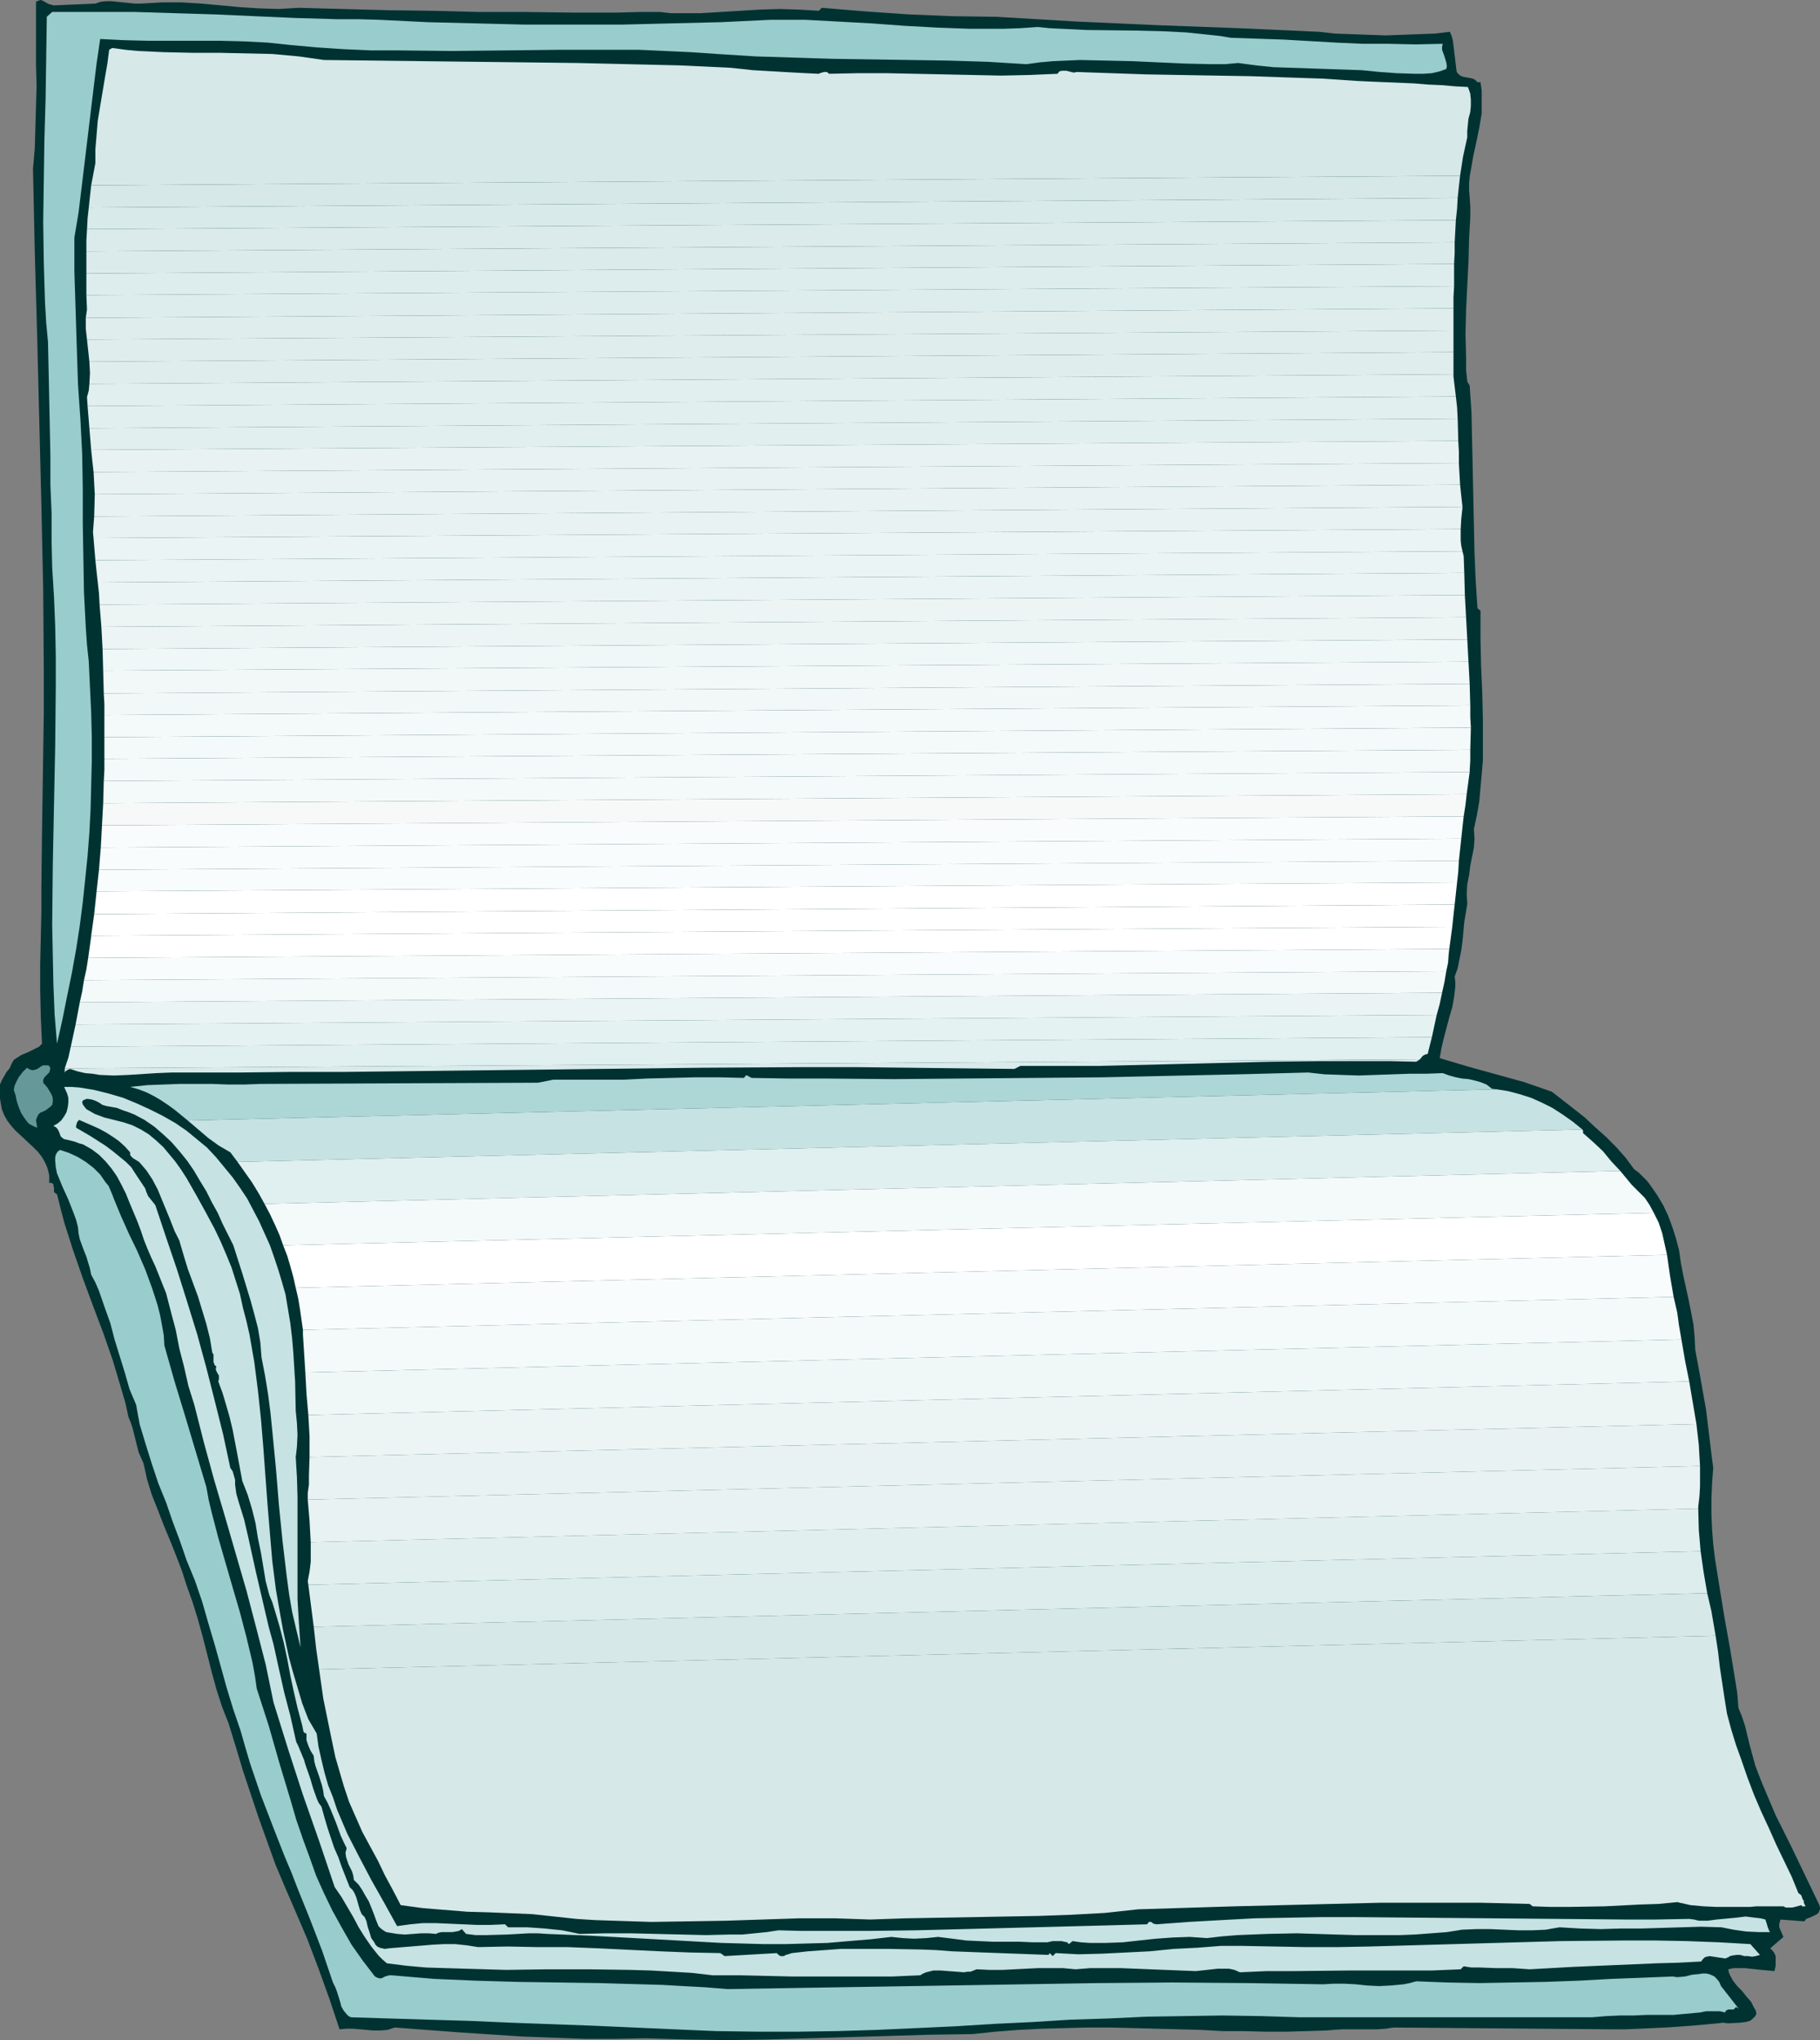 <?xml version="1.0" encoding="UTF-8" standalone="no"?>
<svg
   version="1.0"
   width="129.724mm"
   height="145.4mm"
   id="svg62"
   sodipodi:docname="Book Frame 1.wmf"
   xmlns:inkscape="http://www.inkscape.org/namespaces/inkscape"
   xmlns:sodipodi="http://sodipodi.sourceforge.net/DTD/sodipodi-0.dtd"
   xmlns="http://www.w3.org/2000/svg"
   xmlns:svg="http://www.w3.org/2000/svg">
  <rect width="100%" height="100%" fill="#808080" stroke="none"/>
  <sodipodi:namedview
     id="namedview62"
     pagecolor="#ffffff"
     bordercolor="#000000"
     borderopacity="0.25"
     inkscape:showpageshadow="2"
     inkscape:pageopacity="0.0"
     inkscape:pagecheckerboard="0"
     inkscape:deskcolor="#d1d1d1"
     inkscape:document-units="mm" />
  <defs
     id="defs1">
    <pattern
       id="WMFhbasepattern"
       patternUnits="userSpaceOnUse"
       width="6"
       height="6"
       x="0"
       y="0" />
  </defs>
  <path
     style="fill:#003232;fill-opacity:1;fill-rule:evenodd;stroke:none"
     d="m 25.694,0.969 1.454,-0.485 1.454,-0.162 h 1.454 l 1.454,0.162 1.616,0.162 1.616,0.162 1.616,0.162 h 1.616 L 40.723,0.808 43.632,0.646 h 2.747 2.586 l 5.333,0.323 5.333,0.485 5.171,0.485 5.171,0.323 5.171,0.162 2.586,-0.162 2.747,-0.162 5.818,0.162 5.979,0.162 12.12,0.323 12.282,0.162 12.605,0.323 h 12.443 l 12.443,0.162 h 11.958 l 5.979,-0.162 h 5.818 l 2.747,0.323 h 2.747 5.333 l 5.333,-0.323 10.666,-0.646 5.333,-0.162 5.171,0.162 2.747,0.162 2.586,0.162 0.808,-0.808 11.635,0.969 11.797,0.808 11.797,0.485 11.797,0.162 21.816,1.293 21.654,0.969 21.816,0.808 21.654,0.969 4.202,0.485 4.525,0.162 4.525,0.162 4.686,0.162 4.525,-0.162 4.363,-0.162 4.363,-0.162 4.04,-0.485 0.485,1.131 0.323,1.293 0.323,2.585 0.323,2.747 0.323,2.747 0.162,0.485 0.323,0.323 0.485,0.485 0.808,0.323 1.778,0.323 0.808,0.162 0.646,0.323 0.323,0.323 0.323,0.323 h 0.808 l 0.323,2.262 v 2.101 2.101 1.939 l -0.646,3.878 -0.808,3.878 -0.808,3.716 -0.646,3.716 -0.323,1.777 -0.162,1.939 v 1.777 l 0.162,1.939 0.162,2.585 v 2.747 l -0.162,2.747 -0.162,3.07 -0.162,6.14 -0.323,6.302 -0.323,6.625 -0.162,6.625 0.162,6.463 v 3.232 l 0.323,3.07 0.646,1.131 0.485,7.271 0.162,7.433 0.323,15.027 0.323,15.189 0.323,7.594 0.485,7.433 0.808,0.646 v 7.594 l 0.162,7.271 0.162,3.716 0.162,3.716 0.162,7.271 v 7.271 3.555 l -0.323,3.716 -0.323,3.555 -0.323,3.716 -0.646,3.716 -0.808,3.716 0.162,2.585 -0.162,2.424 -0.97,4.848 -0.323,2.585 -0.485,2.424 -0.162,2.585 0.162,2.747 -0.808,4.847 -0.485,5.171 -0.323,2.424 -0.485,2.424 -0.485,2.424 -0.808,2.262 0.162,1.454 v 1.293 l -0.323,2.747 -0.485,2.747 -0.808,2.747 -1.454,5.494 -0.646,2.747 -0.485,2.747 7.595,2.262 7.595,2.101 7.595,2.101 3.717,1.293 3.717,1.293 5.818,4.524 3.07,2.424 2.747,2.585 2.909,2.585 2.747,2.747 2.586,2.909 2.262,3.07 1.293,0.97 1.131,1.131 1.131,1.131 0.97,1.293 1.778,2.585 1.616,2.747 1.293,2.747 1.131,3.07 0.97,3.07 0.808,3.07 0.485,3.393 0.646,3.393 1.454,6.625 0.646,3.232 0.646,3.393 0.323,3.393 0.162,3.393 1.454,7.918 1.454,8.241 0.97,7.918 0.485,4.04 0.485,3.716 -0.323,4.201 -0.162,4.201 v 4.04 l 0.162,4.04 0.323,4.04 0.485,4.04 1.293,8.079 1.293,7.918 1.454,8.079 1.293,7.918 0.646,4.04 0.323,4.04 0.97,2.424 0.808,2.424 1.293,5.332 1.454,5.332 0.97,2.585 0.97,2.424 1.778,4.201 1.778,4.201 4.04,8.079 3.878,8.079 3.878,8.079 0.162,0.646 v 0.485 l -0.162,0.323 -0.162,0.485 -0.485,0.485 -0.646,0.323 -0.646,0.323 -0.808,0.323 -0.808,0.323 -0.485,0.646 -6.464,-0.485 -0.162,0.646 -0.162,0.646 v 0.646 l 0.162,0.485 0.485,1.131 0.485,1.131 -3.555,3.07 0.646,0.646 0.485,0.646 0.323,0.808 v 0.808 1.777 l -0.162,0.808 -0.162,0.646 -3.394,-0.323 -3.07,-0.323 -1.454,-0.162 h -1.454 -1.616 l -1.454,0.323 0.162,0.808 0.323,0.808 0.808,1.454 1.131,1.454 1.293,1.293 1.131,1.454 1.293,1.454 0.808,1.616 0.485,0.808 0.162,0.808 -0.323,0.646 -0.485,0.485 -0.485,0.485 -0.485,0.323 -1.293,0.323 -1.454,0.162 -3.07,0.162 -1.454,-0.162 -1.293,0.162 -7.11,0.646 -6.949,0.485 -7.11,0.323 -3.717,0.162 h -3.717 l -58.822,-0.485 -2.101,0.323 -2.262,0.162 h -9.534 l -2.262,0.162 -1.939,0.162 -5.333,0.162 -5.494,0.162 h -5.656 l -5.656,-0.162 h -5.818 l -5.818,-0.323 -11.958,-0.323 -12.282,-0.323 h -6.141 l -6.302,0.162 -6.141,0.162 -6.302,0.323 -6.302,0.485 -6.141,0.646 -11.15,0.162 -10.989,0.323 -21.978,0.646 -11.15,0.323 -10.989,0.162 -10.827,-0.162 -10.989,-0.323 -8.08,0.162 h -8.242 l -8.403,-0.323 -8.565,-0.323 -17.13,-1.131 -17.13,-1.293 -1.939,0.646 -1.939,0.162 h -1.778 l -1.939,-0.162 -3.555,-0.323 h -1.939 l -1.778,0.162 -2.747,-8.241 -2.909,-8.079 -3.07,-8.079 -3.394,-7.918 -2.586,-5.979 -2.586,-6.14 -2.262,-6.302 -2.262,-6.302 -4.202,-12.603 -1.939,-6.463 -1.939,-6.302 -1.778,-4.524 -1.454,-4.524 -1.293,-4.686 -2.424,-9.533 -1.293,-4.686 -1.454,-4.686 -1.616,-4.524 -1.293,-4.04 -1.616,-4.201 -1.616,-4.04 -1.616,-3.878 -1.616,-4.201 -1.616,-4.04 -1.293,-4.201 -0.485,-2.262 -0.485,-2.101 -0.646,-1.454 -0.646,-1.454 -0.808,-3.232 -0.808,-3.232 -0.485,-1.454 -0.646,-1.616 -0.808,-3.716 -1.131,-3.878 -2.262,-7.594 -2.586,-7.433 -2.747,-7.271 -2.747,-7.433 -2.586,-7.433 -2.424,-7.594 -0.97,-3.716 -0.97,-3.878 -0.485,-0.323 -0.323,-0.323 v -1.131 l -0.162,-0.485 v -0.485 l -0.485,-0.323 h -0.162 -0.485 v -1.131 -0.97 l -0.485,-1.939 -0.646,-1.454 -0.808,-1.454 L 10.181,310.24 9.05,309.109 4.04,304.423 2.909,303.13 1.939,301.837 1.131,300.383 0.485,298.767 0.162,296.99 0,295.859 v -0.97 -0.808 -0.646 -1.293 l 0.485,-1.131 0.646,-1.131 0.646,-1.131 0.808,-0.97 0.485,-1.131 0.646,-1.131 0.97,-0.646 0.97,-0.646 1.939,-0.808 1.939,-0.97 0.97,-0.485 0.808,-0.808 -0.323,-7.271 -0.162,-7.11 v -7.11 l 0.162,-7.11 0.162,-6.948 v -6.948 l 0.162,-14.058 0.162,-10.826 0.323,-21.814 V 180.973 L 11.635,158.675 11.15,136.053 10.019,90.81 9.373,68.027 8.888,45.566 9.373,39.911 9.534,34.256 9.696,28.6 9.858,23.106 9.696,17.451 V 11.796 0.485 L 10.342,0.162 10.989,0 l 0.485,0.162 1.131,0.646 0.646,0.323 0.646,0.162 0.485,0.162 z"
     id="path1" />
  <path
     style="fill:#99cccc;fill-opacity:1;fill-rule:evenodd;stroke:none"
     d="m 102.131,5.332 13.09,0.646 13.09,0.323 12.928,0.323 h 13.09 13.251 L 180.669,6.302 194.081,5.979 207.656,5.332 h 4.525 4.686 l 9.05,0.485 8.888,0.485 8.726,0.646 8.888,0.485 8.888,0.323 h 4.525 4.525 l 4.525,-0.162 4.686,-0.323 3.232,0.323 3.232,0.162 6.626,0.323 13.574,0.162 6.626,0.162 6.626,0.323 3.07,0.323 3.07,0.323 3.07,0.323 2.909,0.485 14.221,0.485 14.059,0.808 7.11,0.323 h 7.11 l 7.272,0.162 7.272,-0.162 -0.162,0.808 v 0.808 l 0.646,1.777 0.485,1.616 0.162,0.969 -0.162,0.808 -1.778,0.646 -2.101,0.485 -2.262,0.162 h -2.424 l -4.848,-0.162 -2.262,-0.162 -2.262,-0.162 -4.848,-0.485 -4.686,-0.162 -9.534,-0.323 -9.534,-0.323 -4.686,-0.485 -4.848,-0.646 -3.555,0.323 h -3.555 l -7.11,-0.162 -14.221,-0.646 -7.11,-0.162 -7.11,-0.162 -3.555,0.162 -3.717,0.162 -3.555,0.323 -3.555,0.485 -10.504,-0.646 -10.504,-0.323 -20.846,-0.323 -10.504,-0.162 -10.342,-0.323 -10.342,-0.323 -10.181,-0.646 -7.11,-0.485 -6.949,-0.323 -7.11,-0.323 h -6.949 -14.382 l -14.382,0.162 -14.544,0.162 -14.544,-0.162 h -7.272 L 92.597,13.25 85.325,12.765 78.214,12.119 72.074,11.472 65.771,11.149 59.469,10.988 H 40.077 l -6.626,-0.162 -6.464,-0.323 -0.97,6.625 -0.808,6.625 -1.616,13.411 -1.616,13.411 -0.808,6.625 -1.131,6.786 v 4.524 4.686 l 0.162,5.009 0.162,5.009 0.323,10.341 0.162,5.009 0.162,4.848 0.323,4.848 0.323,4.524 0.485,9.533 0.162,9.372 v 9.372 l 0.162,9.372 0.162,9.21 0.485,9.372 0.323,4.686 0.485,4.524 0.323,6.948 0.323,6.787 0.162,6.625 v 6.463 l -0.162,6.463 -0.162,6.463 -0.323,6.302 -0.485,6.302 -0.646,6.302 -0.646,6.14 -0.808,6.302 -0.97,6.302 -1.131,6.302 -1.293,6.302 -1.293,6.463 -1.454,6.463 -0.646,-7.918 -0.323,-8.079 -0.162,-7.918 -0.162,-8.079 0.162,-16.158 0.646,-32.155 0.162,-15.997 v -8.079 l -0.162,-8.079 -0.323,-7.918 -0.485,-7.918 -0.162,-7.11 v -7.433 l -0.323,-7.756 v -7.756 l -0.323,-15.674 -0.162,-7.594 -0.162,-7.433 -0.485,-5.171 -0.323,-5.494 -0.323,-10.664 -0.162,-10.988 0.162,-10.988 0.162,-11.149 0.323,-10.988 0.162,-11.149 0.162,-10.988 1.454,-1.293 h 5.818 5.494 10.989 L 47.187,3.555 57.853,3.878 68.68,4.363 79.669,4.847 90.819,5.171 h 5.656 z"
     id="path2" />
  <path
     style="fill:#d8eaea;fill-opacity:1;fill-rule:evenodd;stroke:none"
     d="m 17.291,288.911 0.162,-0.485 v -0.323 -0.323 l 365.054,-2.424 -0.485,0.323 -0.485,0.323 -6.787,-0.162 h -6.626 -13.09 l -12.928,0.162 -13.09,0.323 -13.09,0.323 -13.251,0.323 -6.787,0.162 h -6.949 -14.059 l -1.616,0.808 -14.382,-0.162 -14.059,-0.162 -14.059,-0.162 h -13.898 l -27.634,0.162 -54.944,0.646 -27.634,0.323 -14.059,0.162 H 78.538 l -14.221,0.162 H 49.934 46.056 l -3.878,0.162 -7.595,0.485 -3.878,0.162 -3.878,-0.162 -1.939,-0.323 -1.939,-0.162 -2.101,-0.485 -1.939,-0.646 -0.485,0.162 -0.323,0.162 -0.485,0.323 z"
     id="path3" />
  <path
     style="fill:#e0efef;fill-opacity:1;fill-rule:evenodd;stroke:none"
     d="m 382.507,285.356 -365.054,2.424 0.97,-2.909 0.646,-2.909 366.67,-2.585 -1.131,4.524 -0.646,0.162 -0.646,0.323 z"
     id="path4" />
  <path
     style="fill:#e5f2f2;fill-opacity:1;fill-rule:evenodd;stroke:none"
     d="m 385.739,279.377 -366.67,2.585 1.293,-5.979 366.67,-2.585 z"
     id="path5" />
  <path
     style="fill:#eaf4f4;fill-opacity:1;fill-rule:evenodd;stroke:none"
     d="m 387.032,273.399 -366.67,2.585 1.131,-5.979 366.993,-2.585 -0.646,3.07 z"
     id="path6" />
  <path
     style="fill:#f4f9f9;fill-opacity:1;fill-rule:evenodd;stroke:none"
     d="m 388.486,267.42 -366.993,2.585 0.646,-2.909 0.485,-3.07 366.993,-2.424 -0.485,2.909 z"
     id="path7" />
  <path
     style="fill:#f9fcfc;fill-opacity:1;fill-rule:evenodd;stroke:none"
     d="m 389.617,261.603 -366.993,2.424 0.646,-2.909 0.485,-3.07 366.67,-2.424 -0.162,1.454 -0.162,2.262 z"
     id="path8" />
  <path
     style="fill:#ffffff;fill-opacity:1;fill-rule:evenodd;stroke:none"
     d="m 390.425,255.625 -366.67,2.424 0.808,-5.817 v -0.162 l 366.67,-2.424 z"
     id="path9" />
  <path
     style="fill:#ffffff;fill-opacity:1;fill-rule:evenodd;stroke:none"
     d="m 391.233,249.646 -366.67,2.424 0.808,-5.817 366.508,-2.585 -0.162,1.454 -0.162,1.454 z"
     id="path10" />
  <path
     style="fill:#ffffff;fill-opacity:1;fill-rule:evenodd;stroke:none"
     d="m 391.88,243.668 -366.508,2.585 0.323,-3.07 0.323,-3.07 366.508,-2.424 v 0 z"
     id="path11" />
  <path
     style="fill:#f9fcfc;fill-opacity:1;fill-rule:evenodd;stroke:none"
     d="m 392.526,237.689 -366.508,2.424 0.323,-2.909 0.323,-2.909 366.347,-2.424 -0.162,2.909 z"
     id="path12" />
  <path
     style="fill:#f9fcfc;fill-opacity:1;fill-rule:evenodd;stroke:none"
     d="m 393.011,231.872 -366.347,2.424 0.485,-5.979 366.508,-2.424 z"
     id="path13" />
  <path
     style="fill:#f9fcfc;fill-opacity:1;fill-rule:evenodd;stroke:none"
     d="m 393.657,225.893 -366.508,2.424 0.162,-2.909 0.162,-3.07 366.832,-2.424 -0.323,2.909 z"
     id="path14" />
  <path
     style="fill:#f7f9f9;fill-opacity:1;fill-rule:evenodd;stroke:none"
     d="m 394.304,219.915 -366.832,2.424 0.162,-2.908 0.162,-3.07 367.316,-2.424 -0.323,2.908 z"
     id="path15" />
  <path
     style="fill:#f4f9f9;fill-opacity:1;fill-rule:evenodd;stroke:none"
     d="m 395.112,213.936 -367.316,2.424 0.162,-5.979 367.963,-2.424 z"
     id="path16" />
  <path
     style="fill:#f4f9f9;fill-opacity:1;fill-rule:evenodd;stroke:none"
     d="m 395.92,207.958 -367.963,2.424 0.162,-2.908 v -3.07 l 367.963,-2.424 v 2.908 l -0.162,2.747 z"
     id="path17" />
  <path
     style="fill:#f4f9f9;fill-opacity:1;fill-rule:evenodd;stroke:none"
     d="m 396.081,201.979 -367.963,2.424 v -5.817 l 368.124,-2.585 z"
     id="path18" />
  <path
     style="fill:#f4f9f9;fill-opacity:1;fill-rule:evenodd;stroke:none"
     d="m 396.243,196 -368.124,2.585 v -3.07 -2.909 l 367.963,-2.585 v 3.07 z"
     id="path19" />
  <path
     style="fill:#f2f7f7;fill-opacity:1;fill-rule:evenodd;stroke:none"
     d="m 396.081,190.022 -367.963,2.585 v -2.909 l -0.162,-2.909 367.963,-2.585 z"
     id="path20" />
  <path
     style="fill:#f2f7f7;fill-opacity:1;fill-rule:evenodd;stroke:none"
     d="m 395.92,184.205 -367.963,2.585 -0.162,-6.14 367.801,-2.424 0.162,2.909 z"
     id="path21" />
  <path
     style="fill:#eff7f7;fill-opacity:1;fill-rule:evenodd;stroke:none"
     d="m 395.596,178.226 -367.801,2.424 -0.162,-5.817 v 0 l 367.64,-2.585 z"
     id="path22" />
  <path
     style="fill:#edf4f4;fill-opacity:1;fill-rule:evenodd;stroke:none"
     d="m 395.273,172.248 -367.64,2.585 v 0 l -0.323,-5.979 367.64,-2.585 z"
     id="path23" />
  <path
     style="fill:#edf4f4;fill-opacity:1;fill-rule:evenodd;stroke:none"
     d="m 394.95,166.269 -367.64,2.585 -0.485,-5.979 367.801,-2.585 z"
     id="path24" />
  <path
     style="fill:#eaf4f4;fill-opacity:1;fill-rule:evenodd;stroke:none"
     d="m 394.627,160.291 -367.801,2.585 -0.162,-3.07 -0.323,-2.908 368.124,-2.585 z"
     id="path25" />
  <path
     style="fill:#eaf4f4;fill-opacity:1;fill-rule:evenodd;stroke:none"
     d="m 394.465,154.312 -368.124,2.585 -0.323,-2.909 -0.323,-3.07 368.286,-2.424 0.323,1.293 z"
     id="path26" />
  <path
     style="fill:#eaf4f4;fill-opacity:1;fill-rule:evenodd;stroke:none"
     d="m 393.98,148.495 -368.286,2.424 -0.485,-5.817 v -0.162 l 368.286,-2.424 v 3.07 l 0.162,1.454 z"
     id="path27" />
  <path
     style="fill:#e8f2f2;fill-opacity:1;fill-rule:evenodd;stroke:none"
     d="m 393.496,142.516 -368.286,2.424 v 0.162 l -0.162,-1.777 0.162,-2.101 0.162,-2.101 368.609,-2.585 v 0.162 l -0.323,3.07 z"
     id="path28" />
  <path
     style="fill:#e8f2f2;fill-opacity:1;fill-rule:evenodd;stroke:none"
     d="m 393.98,136.538 -368.609,2.585 0.162,-5.979 367.801,-2.585 0.323,3.07 z"
     id="path29" />
  <path
     style="fill:#e8f2f2;fill-opacity:1;fill-rule:evenodd;stroke:none"
     d="m 393.334,130.559 -367.801,2.585 -0.162,-2.909 -0.162,-3.07 367.801,-2.424 0.162,2.909 z"
     id="path30" />
  <path
     style="fill:#e8f2f2;fill-opacity:1;fill-rule:evenodd;stroke:none"
     d="m 393.011,124.742 -367.801,2.424 -0.323,-2.909 -0.323,-3.07 368.286,-2.424 0.162,2.909 z"
     id="path31" />
  <path
     style="fill:#e2efef;fill-opacity:1;fill-rule:evenodd;stroke:none"
     d="M 392.849,118.764 24.563,121.187 24.078,115.37 392.688,112.785 Z"
     id="path32" />
  <path
     style="fill:#e2efef;fill-opacity:1;fill-rule:evenodd;stroke:none"
     d="m 392.688,112.785 -368.609,2.585 -0.485,-5.979 368.609,-2.585 0.323,2.908 z"
     id="path33" />
  <path
     style="fill:#e2efef;fill-opacity:1;fill-rule:evenodd;stroke:none"
     d="m 392.203,106.807 -368.609,2.585 -0.162,-2.424 0.485,-1.777 0.162,-1.777 367.478,-2.585 v 0.646 z"
     id="path34" />
  <path
     style="fill:#e0eded;fill-opacity:1;fill-rule:evenodd;stroke:none"
     d="m 391.556,100.828 -367.478,2.585 0.162,-2.909 -0.162,-3.07 367.478,-2.585 v 3.07 z"
     id="path35" />
  <path
     style="fill:#e0eded;fill-opacity:1;fill-rule:evenodd;stroke:none"
     d="m 391.556,94.849 -367.478,2.585 -0.646,-5.979 368.124,-2.424 v 2.908 z"
     id="path36" />
  <path
     style="fill:#e0eded;fill-opacity:1;fill-rule:evenodd;stroke:none"
     d="M 391.556,89.032 23.432,91.456 23.109,88.548 V 87.093 85.639 L 391.556,83.054 Z"
     id="path37" />
  <path
     style="fill:#ddeded;fill-opacity:1;fill-rule:evenodd;stroke:none"
     d="m 391.556,83.054 -368.448,2.585 0.323,-2.262 -0.162,-3.878 368.448,-2.424 -0.162,3.07 z"
     id="path38" />
  <path
     style="fill:#ddeded;fill-opacity:1;fill-rule:evenodd;stroke:none"
     d="M 391.718,77.075 23.27,79.499 V 73.682 L 391.718,71.097 Z"
     id="path39" />
  <path
     style="fill:#dbeaea;fill-opacity:1;fill-rule:evenodd;stroke:none"
     d="M 391.718,71.097 23.27,73.682 v -5.979 L 391.88,65.28 v 2.908 z"
     id="path40" />
  <path
     style="fill:#dbeaea;fill-opacity:1;fill-rule:evenodd;stroke:none"
     d="M 391.88,65.28 23.27,67.703 v -2.908 l 0.162,-2.908 V 61.725 L 392.203,59.301 Z"
     id="path41" />
  <path
     style="fill:#d8eaea;fill-opacity:1;fill-rule:evenodd;stroke:none"
     d="M 392.203,59.301 23.432,61.725 v 0.162 l 0.162,-3.07 0.323,-2.908 368.771,-2.585 -0.162,2.908 z"
     id="path42" />
  <path
     style="fill:#d6e8e8;fill-opacity:1;fill-rule:evenodd;stroke:none"
     d="m 392.688,53.322 -368.771,2.585 0.323,-3.07 0.323,-2.908 368.771,-2.585 -0.323,2.908 z"
     id="path43" />
  <path
     style="fill:#d6e8e8;fill-opacity:1;fill-rule:evenodd;stroke:none"
     d="m 393.334,47.344 -368.771,2.585 1.131,-5.979 v -3.716 l 0.323,-3.878 0.323,-3.878 0.646,-3.878 1.293,-7.756 0.646,-3.716 0.485,-3.716 0.808,-0.485 3.555,0.485 3.394,0.323 7.11,0.323 7.272,0.162 h 7.272 l 7.272,0.162 7.272,0.162 3.555,0.323 3.555,0.323 3.394,0.485 3.394,0.485 13.413,0.162 13.413,0.162 13.736,0.162 13.736,0.162 13.898,0.162 13.898,0.323 13.736,0.323 13.736,0.646 3.07,0.323 2.909,0.323 5.656,0.323 2.747,0.162 2.909,0.162 3.07,0.162 3.394,0.162 0.323,-0.162 0.485,-0.162 0.646,-0.162 h 0.646 l 0.323,0.162 0.323,0.323 7.757,-0.162 h 7.757 l 15.514,0.323 7.595,0.162 7.757,0.162 7.595,-0.162 7.595,-0.323 0.485,-0.646 0.646,-0.162 h 0.646 0.646 l 1.293,0.323 0.646,0.162 0.808,-0.162 9.373,0.323 9.373,0.323 9.211,0.162 9.373,0.162 9.534,0.162 9.373,0.323 9.696,0.323 9.858,0.646 3.394,0.162 3.878,0.162 7.757,0.323 3.878,0.323 3.717,0.162 3.717,0.323 3.232,0.162 0.323,0.808 0.323,0.97 0.162,1.616 v 1.777 l -0.162,1.616 -0.485,1.777 -0.162,1.616 -0.162,1.616 v 1.777 l -1.131,5.171 z"
     id="path44" />
  <path
     style="fill:#659999;fill-opacity:1;fill-rule:evenodd;stroke:none"
     d="m 13.251,287.133 0.162,0.323 0.162,0.323 -0.162,0.646 -0.162,0.485 -0.485,0.485 -0.808,0.808 -0.323,0.646 v 0.808 l 1.131,1.293 0.97,1.616 0.323,0.646 0.162,0.808 v 0.808 l -0.162,0.808 -0.485,0.485 -0.646,0.485 -0.646,0.485 -0.646,0.323 -0.808,0.323 -0.485,0.485 -0.323,0.646 -0.323,0.808 0.323,2.101 -0.808,-0.323 -0.646,-0.323 -0.646,-0.323 -0.485,-0.485 -0.97,-1.293 -0.808,-1.293 -0.646,-1.616 -0.485,-1.454 -0.323,-1.616 -0.485,-1.454 0.162,-0.97 0.323,-0.808 0.808,-1.616 1.131,-1.454 1.131,-1.131 0.485,0.323 0.323,0.162 0.485,0.162 H 8.888 l 0.808,-0.162 0.646,-0.323 0.646,-0.485 0.646,-0.323 h 0.808 0.485 z"
     id="path45" />
  <path
     style="fill:#add6d6;fill-opacity:1;fill-rule:evenodd;stroke:none"
     d="m 403.192,293.435 -352.611,8.402 -3.555,-2.909 -1.778,-1.293 -1.939,-1.293 -1.939,-1.131 -1.939,-0.97 -2.101,-0.808 -2.262,-0.646 4.686,-0.485 4.363,-0.162 4.363,-0.162 h 8.565 l 4.363,0.162 h 4.363 l 4.686,-0.162 74.498,-0.323 4.04,-0.808 h 6.141 6.302 3.232 3.232 l 6.464,-0.323 12.928,-0.323 h 6.626 l 6.464,0.162 0.323,-0.323 0.162,-0.323 h 0.323 0.162 l 0.485,0.323 0.646,0.323 9.696,0.162 h 9.534 l 19.069,0.162 18.746,-0.162 18.746,-0.162 18.584,-0.162 37.006,-0.808 18.584,-0.485 4.363,0.485 4.525,0.162 4.686,0.162 4.686,-0.162 9.211,-0.323 h 4.525 l 4.202,-0.162 1.778,0.646 1.778,0.485 1.616,0.323 1.778,0.162 1.454,0.323 1.778,0.485 1.616,0.646 1.454,1.131 z"
     id="path46" />
  <path
     style="fill:#c6e2e2;fill-opacity:1;fill-rule:evenodd;stroke:none"
     d="m 50.581,301.837 352.611,-8.402 3.07,0.485 3.07,0.808 3.07,0.97 2.909,1.293 2.909,1.454 2.747,1.777 2.747,1.939 2.586,2.101 -362.307,8.725 -1.939,-2.585 -3.07,-1.777 -2.909,-2.101 z"
     id="path47" />
  <path
     style="fill:#e0efef;fill-opacity:1;fill-rule:evenodd;stroke:none"
     d="m 63.994,312.987 362.307,-8.725 0.162,0.323 v 0.646 l 2.747,2.424 2.586,2.424 2.262,2.747 2.424,2.585 -365.216,8.887 -1.616,-2.909 -1.778,-2.909 -1.939,-2.747 z"
     id="path48" />
  <path
     style="fill:#f4f9f9;fill-opacity:1;fill-rule:evenodd;stroke:none"
     d="m 71.266,324.298 365.216,-8.887 3.07,3.716 1.778,1.777 1.778,1.777 1.293,1.939 1.131,2.101 -369.256,8.725 -0.97,-2.747 -1.293,-2.909 -1.293,-2.747 z"
     id="path49" />
  <path
     style="fill:#ffffff;fill-opacity:1;fill-rule:evenodd;stroke:none"
     d="m 76.275,335.447 369.256,-8.725 1.293,2.585 0.97,2.909 0.646,2.909 0.646,2.908 -369.417,8.887 -0.646,-2.909 -0.808,-2.908 -0.808,-2.747 z"
     id="path50" />
  <path
     style="fill:#f9fcfc;fill-opacity:1;fill-rule:evenodd;stroke:none"
     d="m 79.669,346.919 369.417,-8.887 0.808,5.655 0.97,5.655 -369.256,8.887 -0.808,-5.655 -0.485,-2.908 z"
     id="path51" />
  <path
     style="fill:#f4f9f9;fill-opacity:1;fill-rule:evenodd;stroke:none"
     d="m 81.608,358.23 369.256,-8.887 0.97,4.201 0.485,3.555 0.646,3.716 -370.71,8.887 -0.323,-5.171 -0.323,-5.009 v -0.646 z"
     id="path52" />
  <path
     style="fill:#eff7f7;fill-opacity:1;fill-rule:evenodd;stroke:none"
     d="m 82.254,369.702 370.71,-8.887 0.97,5.655 1.131,5.655 -372.003,9.049 -0.485,-5.655 z"
     id="path53" />
  <path
     style="fill:#edf4f4;fill-opacity:1;fill-rule:evenodd;stroke:none"
     d="m 83.062,381.175 372.003,-9.049 1.939,11.472 -373.619,8.887 v -5.655 z"
     id="path54" />
  <path
     style="fill:#e8f2f2;fill-opacity:1;fill-rule:evenodd;stroke:none"
     d="m 83.386,392.486 373.619,-8.887 0.646,5.655 0.162,2.908 0.162,2.747 -375.073,9.049 v -1.777 l 0.323,-2.262 v -2.424 z"
     id="path55" />
  <path
     style="fill:#e8f2f2;fill-opacity:1;fill-rule:evenodd;stroke:none"
     d="m 82.901,403.958 375.073,-9.049 v 2.747 2.747 l -0.162,2.747 -0.323,2.747 v 0.485 l -373.78,9.049 -0.162,-2.909 -0.162,-2.909 z"
     id="path56" />
  <path
     style="fill:#e2efef;fill-opacity:1;fill-rule:evenodd;stroke:none"
     d="m 83.709,415.43 373.78,-9.049 0.162,5.817 0.485,5.655 -375.073,9.049 -0.162,-0.97 0.485,-2.585 0.323,-2.585 v -2.747 z"
     id="path57" />
  <path
     style="fill:#ddeded;fill-opacity:1;fill-rule:evenodd;stroke:none"
     d="m 83.062,426.903 375.073,-9.049 0.808,5.655 0.97,5.655 -375.396,9.049 z"
     id="path58" />
  <path
     style="fill:#d6e8e8;fill-opacity:1;fill-rule:evenodd;stroke:none"
     d="m 84.517,438.214 375.396,-9.049 1.131,4.848 1.131,6.625 -376.204,9.049 -0.808,-5.655 z"
     id="path59" />
  <path
     style="fill:#d6e8e8;fill-opacity:1;fill-rule:evenodd;stroke:none"
     d="m 85.971,449.686 376.204,-9.049 0.646,4.201 0.485,4.201 1.293,8.564 0.646,4.04 1.131,4.201 1.293,4.201 1.454,4.04 1.616,4.686 1.778,4.686 1.939,4.524 2.101,4.524 1.939,4.363 2.101,4.363 2.101,4.363 1.778,4.363 0.485,0.323 0.323,0.323 0.323,0.97 0.323,0.485 v 0.485 l 0.485,0.97 h -0.646 -0.323 l -0.162,-0.323 -1.131,0.323 -1.293,0.323 h -1.293 -0.485 l -0.646,-0.323 h -3.555 -3.717 l -1.778,0.162 h -1.778 -3.555 -3.555 l -3.555,-0.162 -3.555,-0.323 -3.555,-0.808 -5.01,0.485 -5.01,0.162 -9.534,0.485 -9.696,0.162 h -4.848 l -4.848,-0.162 -0.808,-0.646 -13.413,-0.323 h -13.413 -13.251 l -13.251,0.323 -13.09,0.323 -13.09,0.323 -26.018,0.808 -8.888,0.97 -8.888,0.485 -8.888,0.323 -8.888,0.162 -18.099,0.323 -9.05,0.162 -9.373,0.323 -4.686,-0.162 -4.848,-0.162 h -9.696 l -9.858,0.323 -9.858,0.323 -10.019,0.162 -10.019,0.162 -10.019,-0.323 -5.01,-0.162 -5.171,-0.323 -5.979,-0.646 -5.979,-0.646 -11.635,-0.485 -5.818,-0.162 -5.979,-0.485 -5.979,-0.485 -5.979,-0.808 -2.101,-4.04 -2.101,-3.878 -1.939,-4.04 -2.101,-3.878 -2.101,-3.878 -1.778,-4.04 -1.778,-4.04 -1.454,-4.363 -1.131,-3.878 -1.131,-3.878 -1.616,-7.756 -1.616,-7.918 z"
     id="path60" />
  <path
     style="fill:#c6e2e2;fill-opacity:1;fill-rule:evenodd;stroke:none"
     d="m 47.187,302.484 3.07,2.101 2.747,2.262 2.747,2.262 2.424,2.585 2.262,2.747 2.262,2.747 1.939,2.747 1.939,2.909 1.616,3.07 1.616,3.07 1.454,3.232 1.454,3.232 1.131,3.232 1.131,3.393 0.97,3.232 0.97,3.393 0.646,3.878 0.646,3.878 0.485,4.04 0.323,3.878 0.485,7.756 0.162,7.918 0.323,3.232 0.162,3.232 -0.162,3.232 -0.162,1.454 -0.162,1.293 0.323,5.332 0.162,5.332 v 21.975 5.655 l 0.323,5.655 0.485,7.271 -1.131,-4.686 -1.131,-4.848 -0.808,-4.686 -0.646,-4.848 -1.131,-9.533 -0.97,-9.695 -0.808,-9.857 -0.97,-10.018 -0.485,-4.847 -0.646,-5.009 -0.808,-5.009 -0.97,-5.009 -0.323,-4.04 -0.646,-3.878 -0.97,-3.716 -0.97,-3.555 -2.262,-7.433 -2.424,-7.594 -2.909,-5.817 -1.293,-2.909 -1.616,-2.909 -1.454,-2.909 -1.778,-2.909 -1.616,-2.747 -1.778,-2.585 -2.101,-2.585 -2.101,-2.424 -2.262,-2.101 -2.424,-2.101 -2.586,-1.777 -2.747,-1.454 -1.616,-0.646 -1.454,-0.485 -1.616,-0.646 -1.778,-0.323 -0.97,-0.162 -1.131,-0.323 -0.97,-0.646 -0.97,-0.485 -0.97,-0.323 -0.97,-0.162 h -0.485 l -0.323,0.162 -0.485,0.162 -0.323,0.485 0.162,0.646 0.323,0.485 0.646,0.808 1.131,0.646 1.131,0.646 2.586,0.969 2.586,0.646 1.293,0.323 1.293,0.323 2.424,0.808 2.262,1.131 2.101,1.293 1.939,1.616 1.939,1.777 1.616,1.939 1.616,1.939 1.616,2.262 1.454,2.262 2.586,4.524 2.586,4.686 2.424,4.524 1.616,3.393 1.454,3.393 1.454,3.555 1.131,3.555 1.131,3.555 0.808,3.716 0.97,3.716 0.808,3.555 1.293,7.433 0.97,7.594 0.808,7.594 0.646,7.756 1.131,15.35 0.646,7.756 0.646,7.594 0.97,7.594 1.293,7.433 0.646,3.555 1.616,7.433 0.97,3.555 1.293,4.363 1.293,4.363 0.808,2.101 0.808,2.101 1.131,1.939 1.131,1.939 0.485,3.555 0.808,3.555 0.808,3.393 0.97,3.393 1.293,3.232 1.131,3.393 2.747,6.463 3.232,6.302 3.232,6.14 3.555,6.302 3.394,6.14 3.555,-0.485 3.394,-0.323 h 3.555 l 3.555,0.162 7.434,0.323 h 3.717 l 3.878,-0.162 0.808,0.808 h 5.171 l 2.424,0.162 2.262,0.162 4.686,0.485 2.424,0.485 2.262,0.485 6.949,-0.162 h 6.949 l 6.787,0.162 6.787,0.162 6.626,0.162 6.626,-0.162 h 3.232 l 3.232,-0.323 3.232,-0.323 3.232,-0.485 5.979,0.162 h 18.422 l 12.605,-0.162 12.766,-0.323 12.605,-0.323 12.443,-0.323 12.443,-0.323 11.958,-0.323 0.323,-0.323 0.162,-0.323 h 0.323 0.323 l 0.646,0.485 0.808,0.162 8.726,-0.646 8.726,-0.485 9.05,-0.485 8.888,-0.162 9.05,-0.162 h 9.05 l 18.261,0.162 18.261,0.162 18.099,0.162 17.938,0.162 h 8.726 l 8.726,-0.162 1.293,0.162 1.293,0.323 h 2.424 l 2.424,-0.323 5.171,-0.485 2.586,-0.323 1.293,0.162 1.293,0.162 1.454,0.162 1.293,0.323 0.323,0.97 0.323,1.131 0.323,0.808 0.162,0.323 0.162,0.162 h -3.07 l -3.394,-0.162 -3.394,-0.485 -3.232,-0.646 -5.494,-0.162 -5.333,0.162 -10.827,0.323 h -5.494 l -5.333,0.162 -5.656,-0.162 -5.494,-0.323 -1.939,0.323 -1.778,0.323 -3.717,0.162 h -3.717 l -3.717,-0.162 -3.717,-0.162 h -3.878 l -3.878,0.162 -1.939,0.323 -2.101,0.323 -4.202,0.323 -4.363,0.323 -4.04,0.162 h -4.04 -8.08 l -15.675,-0.485 -7.918,0.162 -4.04,0.162 -4.04,0.162 -4.04,0.323 -4.202,0.485 -2.262,-0.162 -2.424,-0.162 -4.525,0.162 -4.525,0.323 -4.525,0.485 -4.363,0.485 -4.525,0.162 h -2.262 -2.262 l -2.262,-0.162 -2.262,-0.323 -0.97,0.808 -0.485,-0.485 -0.808,-0.162 -0.646,-0.162 h -0.808 -1.616 l -1.454,0.323 h -3.878 l -3.717,-0.162 h -7.11 l -3.555,-0.162 -3.555,-0.162 -3.717,-0.485 -3.878,-0.485 -3.232,0.323 -3.232,0.162 -3.07,-0.162 -3.07,-0.323 -5.656,0.646 -5.818,0.485 -5.656,0.485 -5.656,0.162 -5.818,0.162 h -5.818 l -11.474,-0.323 -11.635,-0.646 -11.635,-0.646 -11.797,-0.646 -11.797,-0.485 -2.424,-0.162 h -2.586 l -2.747,0.162 -2.909,0.162 -5.818,0.162 h -2.747 l -2.586,-0.323 -1.131,-1.293 -0.808,0.485 -0.808,0.162 -0.97,0.162 h -2.909 l -0.808,0.162 -0.646,0.323 -1.939,-0.162 h -2.101 l -2.101,0.162 -2.262,0.162 -2.101,-0.162 -0.97,-0.162 -0.97,-0.162 -0.97,-0.162 -0.808,-0.485 -0.646,-0.485 -0.646,-0.646 -0.646,-1.616 -0.646,-1.777 -1.293,-3.232 -0.97,-1.616 -0.808,-1.454 -0.97,-1.454 -1.293,-1.293 -0.162,-1.131 -0.323,-1.131 -0.97,-1.939 -0.323,-0.97 -0.323,-0.97 -0.162,-1.131 0.162,-0.646 0.162,-0.646 -0.808,-1.616 -0.808,-1.777 -1.293,-3.555 -1.454,-3.555 -0.808,-1.777 -0.97,-1.777 -0.162,-1.293 -0.323,-1.454 -0.808,-2.585 -0.97,-2.747 -0.323,-1.293 -0.162,-1.454 -0.808,-1.293 -0.646,-1.454 -0.485,-1.454 v -0.808 -0.97 l -0.485,-0.162 -0.323,-0.323 -0.162,-0.808 -0.162,-0.808 -0.162,-0.646 -1.131,-4.201 -0.97,-4.201 -0.97,-4.524 -0.808,-4.363 -0.97,-4.524 -1.131,-4.363 -1.293,-4.363 -0.646,-2.101 -0.808,-1.939 -0.97,-3.716 -0.646,-3.878 -0.323,-1.939 -0.323,-1.939 -0.808,-3.878 -0.646,-4.04 -0.97,-3.878 -1.131,-3.716 -1.454,-3.716 -1.293,-6.948 -1.293,-6.786 -0.808,-3.393 -0.97,-3.393 -0.97,-3.232 -1.131,-3.07 0.162,-0.646 v -0.485 -0.485 l -0.323,-0.485 -0.485,-0.97 v -0.646 l 0.162,-0.323 -0.485,-0.323 -0.162,-0.485 -0.162,-0.323 v -0.646 -0.97 -0.485 l -0.323,-0.485 -0.323,-1.939 -0.323,-1.939 -0.97,-3.878 -1.131,-3.716 -1.131,-3.716 -2.747,-7.433 -1.131,-3.716 -1.131,-3.878 -1.293,-2.585 -1.131,-2.908 -2.262,-5.494 -1.131,-2.747 -1.454,-2.747 -1.616,-2.424 -0.97,-1.131 -0.97,-1.131 -0.808,-0.485 -0.808,-0.485 -0.323,-0.323 -0.323,-0.323 -0.162,-0.323 v -0.646 l -1.454,-1.616 -1.616,-1.454 -1.616,-1.131 -1.778,-1.131 -1.778,-0.97 -1.778,-0.808 -3.717,-1.616 -0.485,0.485 -0.162,0.485 -0.162,0.485 v 0.646 l 1.939,1.131 1.939,1.131 4.04,2.585 1.939,1.454 1.778,1.454 1.778,1.454 1.454,1.454 1.131,1.777 1.293,1.939 1.293,1.939 0.323,0.969 0.485,1.131 1.939,2.424 2.909,8.725 2.909,8.564 2.747,8.726 2.747,8.887 2.424,8.887 2.262,8.887 2.262,9.049 1.939,9.049 0.646,0.97 0.323,1.131 0.323,1.131 v 1.293 l 0.323,2.424 0.323,1.131 0.323,1.131 1.454,4.686 1.131,4.847 2.101,9.533 2.262,9.695 1.131,4.847 1.293,4.686 1.454,6.625 1.454,6.463 1.616,6.14 1.454,6.463 0.162,0.646 0.485,0.97 0.808,1.939 0.808,1.939 0.323,1.131 0.323,0.97 0.97,2.747 0.808,2.747 0.97,2.747 0.485,1.131 0.808,1.131 0.808,2.909 0.808,2.747 1.778,5.332 1.131,2.585 0.97,2.747 2.101,5.332 0.808,0.808 0.485,0.808 0.485,1.131 0.323,1.131 0.646,2.262 0.485,1.131 0.808,0.808 0.485,1.131 0.323,1.454 0.485,1.454 0.485,1.616 0.808,1.131 0.323,0.646 0.485,0.485 0.646,0.323 0.646,0.162 0.808,0.162 0.97,-0.162 5.979,-0.485 5.818,-0.485 3.07,-0.162 h 3.07 l 3.07,0.323 3.07,0.485 7.918,-0.162 8.08,0.162 h 8.08 l 8.242,0.323 16.645,0.808 8.242,0.323 8.08,0.162 v 0 l 1.131,0.808 14.059,-0.808 v 0 l 0.485,0.485 0.485,0.323 h 0.485 0.485 l 0.485,-0.323 0.646,-0.162 0.485,-0.162 0.485,-0.162 4.363,-0.485 4.525,-0.323 4.363,-0.323 h 4.202 8.726 l 8.565,0.162 4.202,0.162 4.202,0.323 8.565,0.323 8.726,0.323 8.726,0.323 0.323,-0.485 0.808,0.808 0.808,-0.808 v 0 l 6.141,0.323 6.302,-0.162 6.464,-0.323 6.464,-0.323 6.464,-0.646 6.464,-0.323 6.141,-0.485 h 5.979 l 8.403,0.162 8.565,0.162 h 8.565 l 8.565,-0.162 17.13,-0.485 17.13,-0.485 17.13,-0.485 17.13,-0.162 h 8.565 l 8.565,0.162 8.565,0.323 8.403,0.485 2.586,2.909 -1.131,0.323 -0.97,0.162 -1.131,-0.162 h -0.97 l -1.131,-0.323 h -0.97 l -1.131,0.162 -0.646,0.162 -0.485,0.323 -0.808,0.323 -0.97,-0.162 -1.131,-0.162 -0.97,-0.162 -1.131,-0.162 -0.808,0.162 -0.485,0.162 -0.323,0.323 -0.323,0.323 -0.323,0.485 -6.141,0.323 -5.818,0.162 -11.312,0.485 -11.312,0.485 -5.818,0.323 -5.818,0.323 -2.262,-0.162 -2.424,-0.162 h -4.363 l -4.363,-0.162 h -2.262 l -2.101,-0.323 -0.808,0.808 -7.757,0.323 h -7.434 -14.867 l -14.706,0.162 h -7.434 l -7.272,0.323 -1.454,-0.646 -1.454,-0.323 h -1.616 -1.454 l -2.909,0.323 -1.454,0.162 -1.454,0.162 -4.202,-0.162 -4.04,-0.162 -8.08,-0.323 -4.04,-0.162 h -4.04 -4.04 l -4.04,0.323 -3.394,-0.323 h -3.394 -3.232 l -3.232,0.162 -6.464,0.323 h -3.394 l -3.555,-0.162 -0.808,0.323 -0.808,0.323 h -0.808 l -0.97,0.162 -1.939,-0.162 -2.262,-0.162 -2.101,-0.162 h -1.939 l -1.939,0.485 -0.808,0.323 -0.808,0.485 -3.878,0.162 -3.555,0.162 h -3.555 -3.555 -6.787 -13.251 l -6.787,-0.162 -6.949,-0.162 h -3.717 -3.878 l -5.494,-0.646 -5.494,-0.323 -5.656,-0.323 -5.494,-0.162 -11.312,-0.162 h -11.15 l -10.989,0.162 -10.989,-0.323 -5.494,-0.162 -5.171,-0.162 -5.333,-0.485 -5.171,-0.646 -1.131,-0.969 -1.131,-1.131 -1.939,-2.424 -1.778,-2.585 -1.616,-2.585 -1.454,-2.747 -1.616,-2.747 -1.616,-2.747 -1.778,-2.585 -4.202,-12.442 -4.363,-12.442 -4.04,-12.442 -3.878,-12.442 -2.101,-10.18 -2.586,-10.018 -2.586,-9.857 -5.818,-20.036 -2.909,-9.857 -2.747,-10.018 -2.586,-10.18 -0.808,-2.585 -0.808,-2.585 -1.131,-5.009 -1.293,-5.009 -0.97,-5.009 -1.293,-4.848 -1.293,-5.009 -0.97,-2.424 -0.97,-2.424 -0.97,-2.424 -1.131,-2.424 -0.97,-2.262 -0.97,-2.424 -0.808,-2.424 -0.97,-2.585 -2.101,-5.009 -0.97,-2.424 -1.131,-2.262 -1.293,-2.424 -1.454,-2.101 -1.616,-1.939 -1.778,-1.777 -1.939,-1.454 -1.131,-0.646 -1.131,-0.646 -1.131,-0.323 -1.293,-0.485 -1.293,-0.323 -1.454,-0.323 -0.485,-0.323 -0.485,-0.485 -0.323,-0.969 -0.485,-0.97 -0.485,-0.485 -0.646,-0.323 1.131,-0.646 0.97,-0.808 0.808,-1.131 0.646,-1.131 0.323,-1.293 0.162,-1.293 v -1.293 l -0.323,-1.131 -0.808,-1.777 h 2.101 l 2.101,0.162 3.878,0.646 3.878,0.97 3.878,1.131 3.555,1.454 3.555,1.616 3.555,1.777 z"
     id="path61" />
  <path
     style="fill:#99cccc;fill-opacity:1;fill-rule:evenodd;stroke:none"
     d="m 30.704,323.005 1.939,4.686 2.101,4.686 2.262,4.686 2.101,4.848 1.778,4.848 0.808,2.424 0.808,2.585 0.646,2.585 0.485,2.585 0.485,2.747 0.162,2.747 2.747,9.695 2.909,9.533 5.656,18.905 0.646,3.555 0.808,3.393 1.778,6.787 3.878,13.411 1.939,6.625 1.778,6.786 1.616,6.787 0.646,3.555 0.485,3.393 1.616,5.009 1.616,5.009 2.909,10.18 3.07,10.18 1.454,5.009 1.778,5.171 1.778,4.847 1.778,5.009 2.101,4.686 2.262,4.686 2.586,4.686 2.586,4.524 3.07,4.363 3.232,4.201 0.646,0.323 0.485,0.162 h 0.646 l 0.97,-0.485 1.131,-0.323 h 0.646 l 5.656,0.485 5.818,0.485 11.15,0.485 11.15,0.323 10.989,0.162 11.15,0.162 5.494,0.162 5.818,0.162 5.656,0.162 5.656,0.323 5.979,0.323 5.979,0.485 19.877,-0.323 20.038,-0.323 39.754,-0.646 20.038,-0.323 20.2,-0.162 20.2,0.162 20.362,0.323 2.747,-0.162 h 2.909 l 3.07,0.162 3.07,0.323 3.232,0.162 3.232,-0.162 3.394,-0.323 1.616,-0.323 1.778,-0.485 4.04,0.162 4.202,0.162 8.726,0.162 8.888,-0.162 8.888,-0.162 9.05,-0.323 8.726,-0.485 8.565,-0.323 4.04,-0.162 4.04,-0.162 0.808,0.162 h 0.646 l 1.778,-0.162 1.939,-0.485 1.778,-0.162 0.97,-0.162 h 0.97 l 0.808,0.162 0.808,0.323 0.646,0.323 0.646,0.646 0.646,0.808 0.485,1.131 4.686,5.979 h -0.162 l -0.162,-0.162 -0.323,-0.162 v 0 l -0.323,0.323 -0.323,0.323 h -0.97 -0.485 l -0.323,0.162 -0.323,0.162 -0.162,0.485 -0.646,-0.162 -0.808,-0.162 h -1.778 -1.939 l -0.808,0.162 -0.808,0.162 -3.555,0.323 -3.555,0.323 h -7.11 l -3.555,0.162 h -3.717 l -3.717,0.162 -3.878,0.323 H 350.025 l -10.342,-0.323 -10.342,-0.162 -10.342,0.162 -10.181,0.162 -10.342,0.485 -10.181,0.323 -10.342,0.646 -10.181,0.485 -10.342,0.646 -10.504,0.485 -10.666,0.485 -10.666,0.323 -10.666,0.162 h -10.989 l -11.15,-0.162 -11.312,-0.485 -10.827,-0.485 -10.989,-0.485 -22.139,-0.808 -10.989,-0.485 -10.989,-0.323 -10.666,-0.323 -10.342,-0.323 -0.646,-0.323 -0.485,-0.485 -0.808,-0.97 -0.646,-1.131 -0.323,-1.293 -0.808,-2.585 -0.485,-1.293 -0.646,-1.293 -2.909,-8.564 -3.232,-8.402 -3.394,-8.402 -1.616,-4.201 -1.778,-4.201 -3.232,-8.241 -3.232,-8.402 -2.909,-8.564 -1.293,-4.363 -1.293,-4.524 -1.939,-5.655 -1.778,-5.817 -3.232,-11.634 -1.778,-5.979 -1.616,-5.655 -1.939,-5.655 -2.262,-5.494 -1.778,-5.171 -1.939,-5.171 -1.778,-5.171 -2.101,-5.171 -1.778,-5.332 -1.616,-5.171 -1.616,-5.332 -0.485,-2.585 -0.485,-2.747 -1.778,-4.201 -1.293,-4.524 -2.747,-8.887 -1.131,-4.363 -1.616,-4.524 -1.454,-4.201 -0.97,-2.262 -1.131,-2.101 -0.323,-1.616 -0.485,-1.616 -0.485,-1.616 -0.646,-1.616 -1.131,-3.07 -0.323,-1.616 -0.162,-1.616 -0.485,-1.939 -0.646,-1.777 -1.454,-3.716 -1.616,-3.555 -1.454,-3.555 -0.162,-0.808 -0.162,-0.808 -0.162,-1.777 v -0.808 l 0.162,-0.808 0.485,-0.808 0.646,-0.485 2.424,0.808 2.424,1.131 2.101,1.293 2.101,1.616 1.778,1.777 1.454,2.101 0.808,0.97 0.97,2.262 z"
     id="path62" />
</svg>
